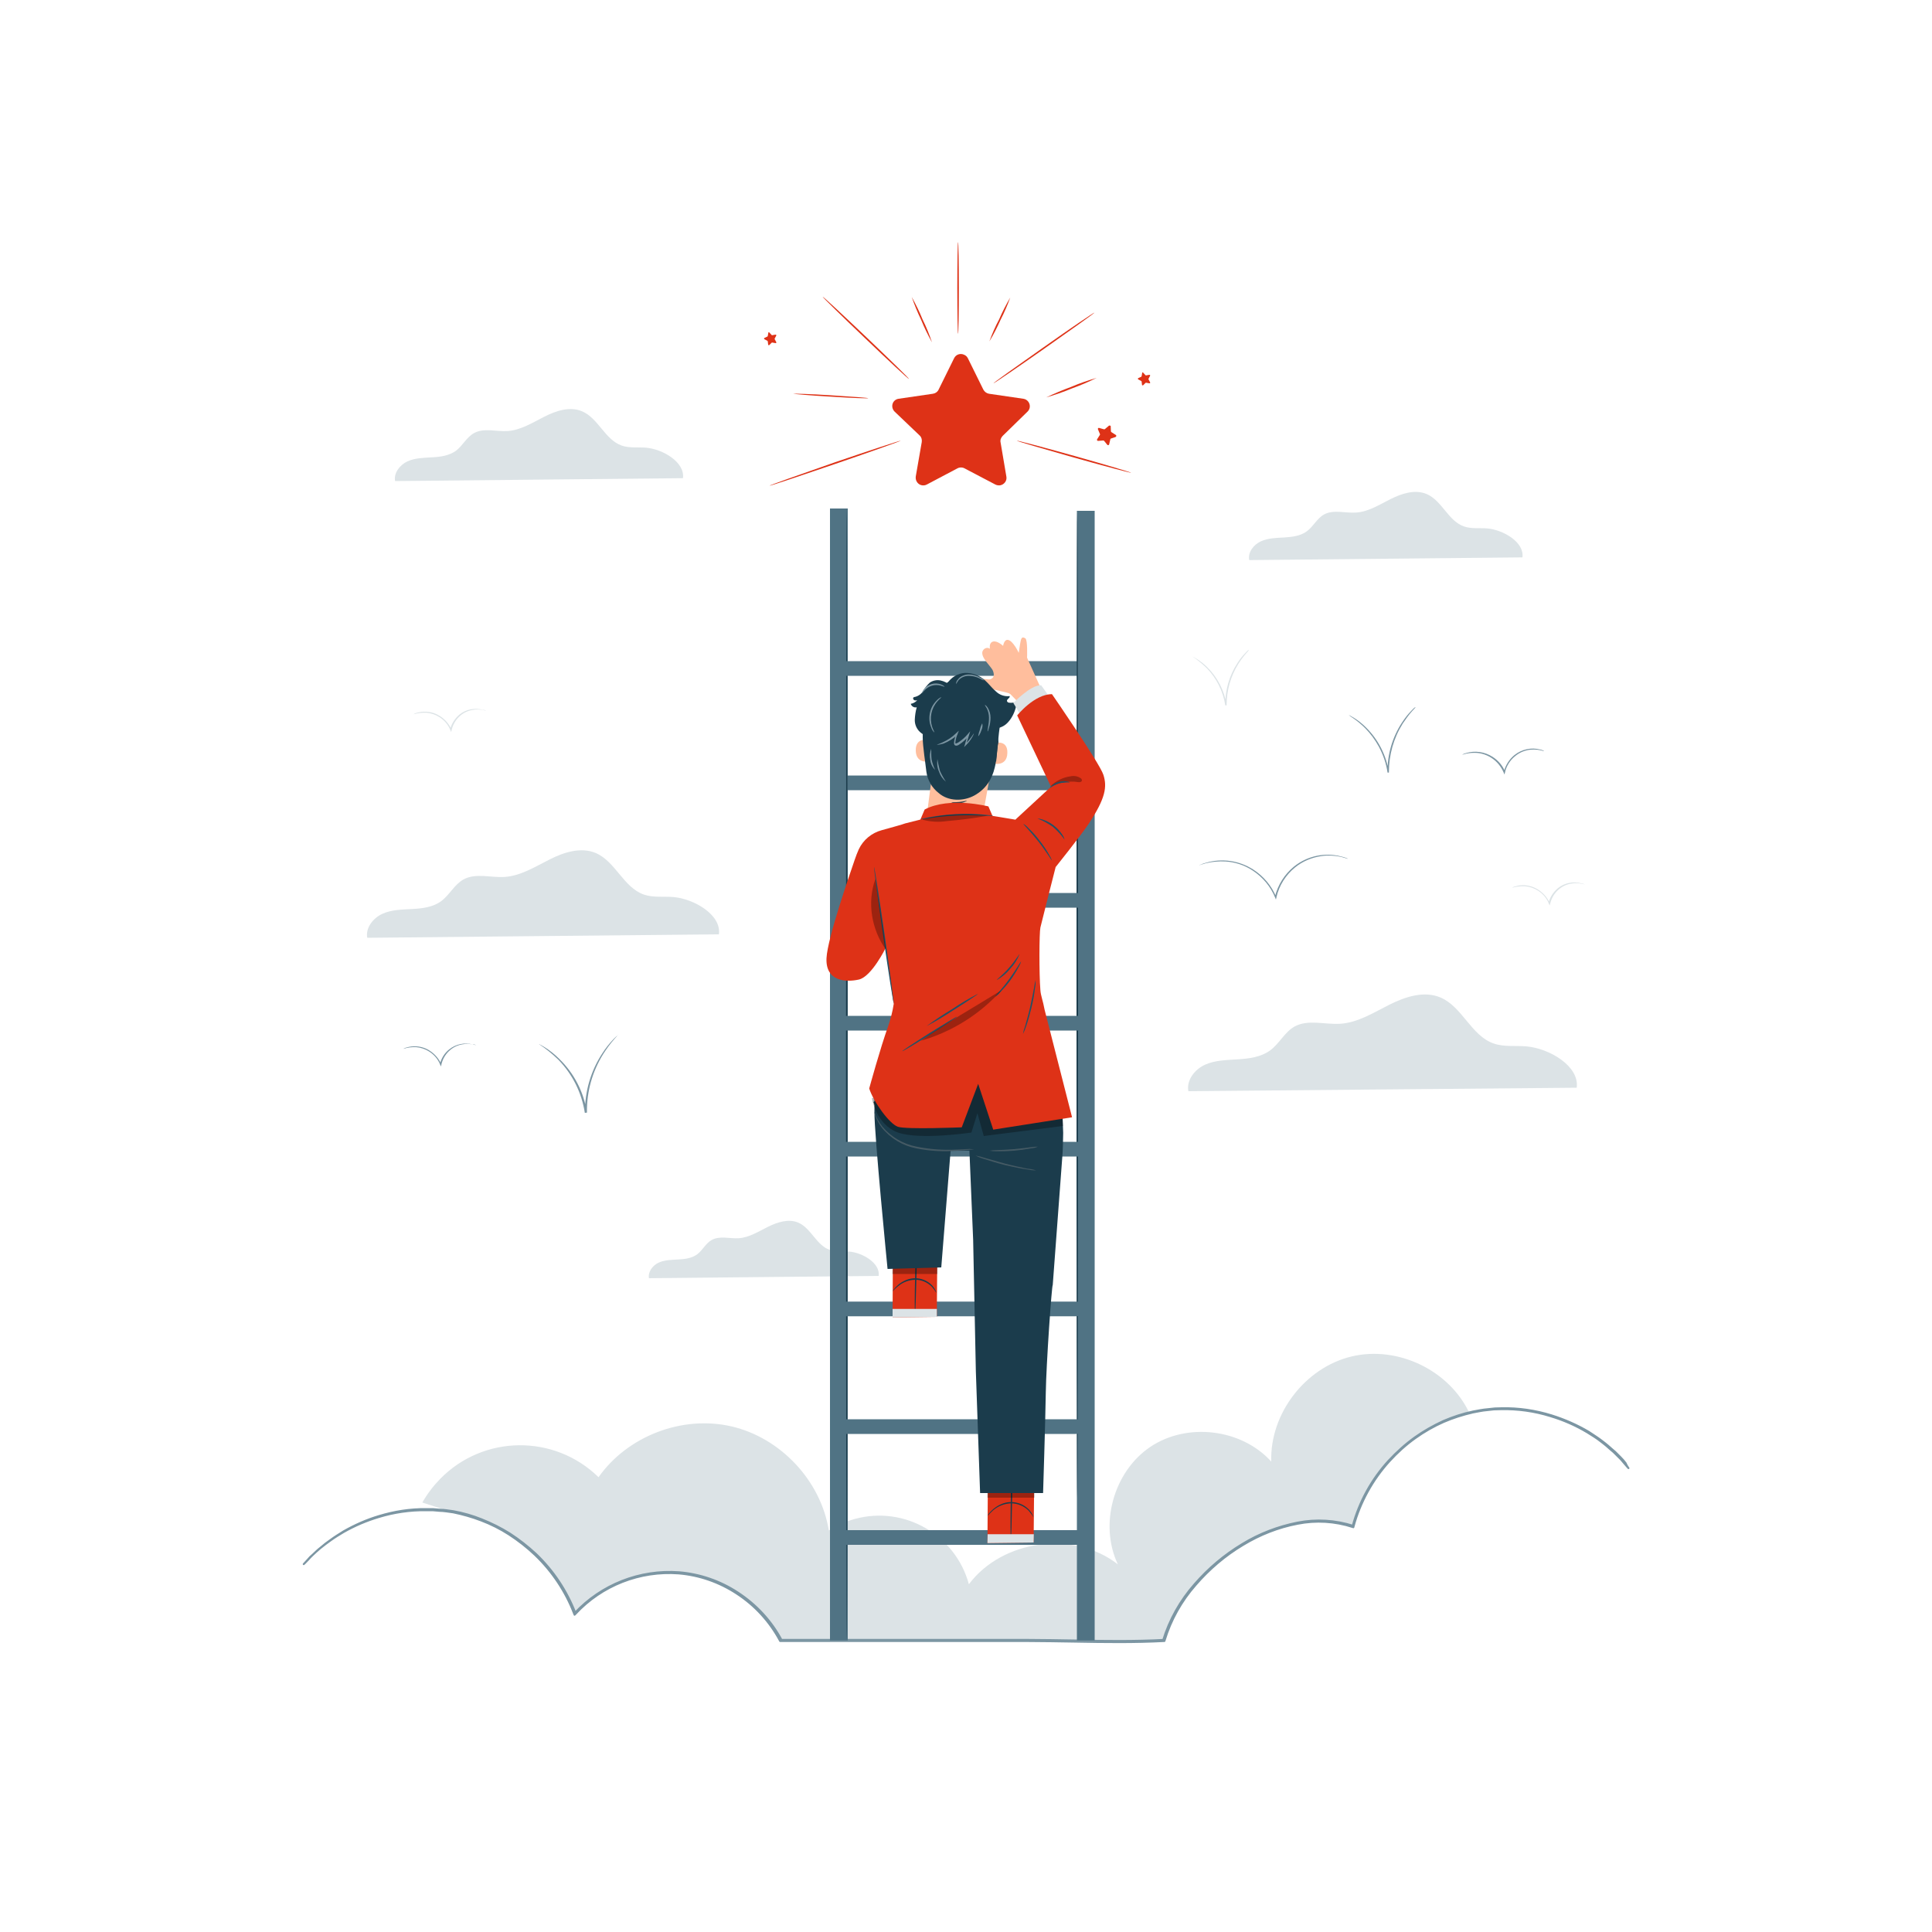 <?xml version="1.0" encoding="utf-8"?>
<!-- Generator: Adobe Illustrator 23.0.5, SVG Export Plug-In . SVG Version: 6.00 Build 0)  -->
<svg version="1.1" id="Layer_1" xmlns="http://www.w3.org/2000/svg" xmlns:xlink="http://www.w3.org/1999/xlink" x="0px" y="0px"
	 viewBox="0 0 1000 1000" style="enable-background:new 0 0 1000 1000;" xml:space="preserve">
<style type="text/css">
	.st0{fill:#FFFFFF;stroke:#7C96A3;stroke-width:1.043;stroke-miterlimit:10;}
	.st1{fill:#FFFFFF;stroke:#7C96A3;stroke-width:0.839;stroke-miterlimit:10;}
	.st2{clip-path:url(#SVGID_2_);}
	.st3{fill:#D3DCE0;}
	.st4{fill:#DE3217;}
	.st5{opacity:0.13;}
	.st6{fill:#FFFFFF;stroke:#7C96A3;stroke-miterlimit:10;}
	.st7{fill:#FFFFFF;}
	.st8{fill:#F6F8F9;}
	.st9{fill:#E55B45;}
	.st10{fill:#E0E0E0;}
	.st11{fill:#245065;}
	.st12{fill:#FFBE9D;}
	.st13{fill:#EB996E;}
	.st14{fill:#122833;}
	.st15{fill:#A72611;}
	.st16{fill:#1B3C4C;}
	.st17{fill:#EB8474;}
	.st18{fill:#F2ADA2;}
	.st19{fill:#F8D6D1;}
	.st20{fill:#507384;}
	.st21{fill:#7C96A3;}
	.st22{fill:#A7B9C1;}
	.st23{fill:#CAD5DA;}
	.st24{fill:#DCE3E6;}
	.st25{fill:#263238;}
	.st26{fill:#F5F5F5;}
	.st27{fill:#B07353;}
	.st28{opacity:0.4;}
	.st29{fill:#F2F2F2;}
	.st30{fill:#455A64;}
	.st31{fill:none;}
	.st32{fill:#EDF1F3;}
	.st33{opacity:0.5;}
	.st34{opacity:0.3;}
	.st35{fill:#FAFAFA;}
	.st36{fill:#EBEBEB;}
	.st37{fill:#FFBF9D;}
	.st38{fill:#FF9A6C;}
	.st39{opacity:0.6;}
	.st40{fill:#896360;}
	.st41{fill:#F3F3F3;}
	.st42{fill:#E2E8EB;}
	.st43{fill:#F1F4F5;}
	.st44{opacity:0.3;enable-background:new    ;}
	.st45{opacity:0.2;}
	.st46{fill:#507384;stroke:#A7B9C1;stroke-width:0.944;stroke-miterlimit:10;}
	.st47{fill:#091419;}
	.st48{fill:#FFC19D;}
	.st49{fill:#FF9C6A;}
	.st50{fill:#DCE3E6;stroke:#A7B9C1;stroke-width:0.25;stroke-miterlimit:10;}
	.st51{fill:#FFFFFF;stroke:#A7B9C1;stroke-width:0.5;stroke-miterlimit:10;}
	.st52{fill:url(#SVGID_5_);}
	.st53{fill:url(#SVGID_6_);}
	.st54{fill:url(#SVGID_7_);}
	.st55{fill:url(#SVGID_8_);}
	.st56{fill:url(#SVGID_9_);stroke:#507384;stroke-width:0.123;stroke-miterlimit:10;}
	.st57{fill:url(#SVGID_10_);stroke:#507384;stroke-width:0.123;stroke-miterlimit:10;}
	.st58{fill:url(#SVGID_11_);stroke:#507384;stroke-width:0.123;stroke-miterlimit:10;}
	.st59{fill:url(#SVGID_12_);stroke:#507384;stroke-width:0.123;stroke-miterlimit:10;}
	.st60{fill:url(#SVGID_13_);stroke:#507384;stroke-width:0.123;stroke-miterlimit:10;}
	.st61{fill:url(#SVGID_14_);stroke:#507384;stroke-width:0.123;stroke-miterlimit:10;}
	.st62{fill:url(#SVGID_15_);stroke:#507384;stroke-width:0.123;stroke-miterlimit:10;}
	.st63{fill:url(#SVGID_16_);stroke:#507384;stroke-width:1.229186e-02;stroke-miterlimit:10;}
	.st64{fill:url(#SVGID_17_);stroke:#507384;stroke-width:1.229186e-02;stroke-miterlimit:10;}
	.st65{fill:url(#SVGID_18_);stroke:#507384;stroke-width:0.123;stroke-miterlimit:10;}
	.st66{fill:url(#SVGID_19_);stroke:#507384;stroke-width:0.123;stroke-miterlimit:10;}
	.st67{fill:url(#SVGID_20_);stroke:#507384;stroke-width:1.229186e-02;stroke-miterlimit:10;}
	.st68{fill:url(#SVGID_21_);stroke:#507384;stroke-width:1.229186e-02;stroke-miterlimit:10;}
	.st69{fill:url(#SVGID_22_);stroke:#507384;stroke-width:0.123;stroke-miterlimit:10;}
	.st70{fill:url(#SVGID_23_);stroke:#507384;stroke-width:0.123;stroke-miterlimit:10;}
	.st71{fill:url(#SVGID_24_);stroke:#507384;stroke-width:1.229186e-02;stroke-miterlimit:10;}
	.st72{fill:url(#SVGID_25_);stroke:#507384;stroke-width:1.229186e-02;stroke-miterlimit:10;}
	.st73{fill:url(#SVGID_26_);stroke:#507384;stroke-width:0.123;stroke-miterlimit:10;}
	.st74{fill:url(#SVGID_27_);stroke:#507384;stroke-width:0.123;stroke-miterlimit:10;}
	.st75{fill:url(#SVGID_28_);stroke:#507384;stroke-width:1.229186e-02;stroke-miterlimit:10;}
	.st76{fill:url(#SVGID_29_);stroke:#507384;stroke-width:1.229186e-02;stroke-miterlimit:10;}
	.st77{fill:url(#SVGID_30_);stroke:#507384;stroke-width:0.123;stroke-miterlimit:10;}
	.st78{fill:url(#SVGID_31_);stroke:#507384;stroke-width:0.123;stroke-miterlimit:10;}
	.st79{fill:url(#SVGID_32_);stroke:#507384;stroke-width:1.229186e-02;stroke-miterlimit:10;}
	.st80{fill:url(#SVGID_33_);stroke:#507384;stroke-width:1.229186e-02;stroke-miterlimit:10;}
	
		.st81{fill:none;stroke:#DE3217;stroke-width:2;stroke-linecap:round;stroke-linejoin:round;stroke-miterlimit:10;stroke-dasharray:13,18;}
	.st82{fill:none;stroke:#DE3217;stroke-width:2;stroke-linecap:round;stroke-linejoin:round;}
	.st83{fill:none;stroke:#DE3217;stroke-width:2;stroke-linecap:round;stroke-linejoin:round;stroke-dasharray:24.249,19.198;}
	.st84{fill:none;stroke:#DE3217;stroke-width:2;stroke-linecap:round;stroke-linejoin:round;stroke-dasharray:15.828,12.53;}
	.st85{fill:url(#SVGID_34_);}
	.st86{fill:url(#SVGID_35_);}
	.st87{fill:url(#SVGID_36_);}
	.st88{fill:url(#SVGID_37_);}
	.st89{fill:url(#SVGID_38_);stroke:#507384;stroke-width:0.123;stroke-miterlimit:10;}
	.st90{fill:url(#SVGID_39_);stroke:#507384;stroke-width:0.123;stroke-miterlimit:10;}
	.st91{fill:url(#SVGID_40_);stroke:#507384;stroke-width:0.123;stroke-miterlimit:10;}
	.st92{fill:url(#SVGID_41_);stroke:#507384;stroke-width:0.123;stroke-miterlimit:10;}
	.st93{fill:url(#SVGID_42_);stroke:#507384;stroke-width:0.123;stroke-miterlimit:10;}
	.st94{fill:url(#SVGID_43_);stroke:#507384;stroke-width:0.123;stroke-miterlimit:10;}
	.st95{fill:url(#SVGID_44_);stroke:#507384;stroke-width:0.123;stroke-miterlimit:10;}
	.st96{fill:url(#SVGID_45_);stroke:#507384;stroke-width:1.229186e-02;stroke-miterlimit:10;}
	.st97{fill:url(#SVGID_46_);stroke:#507384;stroke-width:1.229186e-02;stroke-miterlimit:10;}
	.st98{fill:url(#SVGID_47_);stroke:#507384;stroke-width:0.123;stroke-miterlimit:10;}
	.st99{fill:url(#SVGID_48_);stroke:#507384;stroke-width:0.123;stroke-miterlimit:10;}
	.st100{fill:url(#SVGID_49_);stroke:#507384;stroke-width:1.229186e-02;stroke-miterlimit:10;}
	.st101{fill:url(#SVGID_50_);stroke:#507384;stroke-width:1.229186e-02;stroke-miterlimit:10;}
	.st102{fill:url(#SVGID_51_);stroke:#507384;stroke-width:0.123;stroke-miterlimit:10;}
	.st103{fill:url(#SVGID_52_);stroke:#507384;stroke-width:0.123;stroke-miterlimit:10;}
	.st104{fill:url(#SVGID_53_);stroke:#507384;stroke-width:1.229186e-02;stroke-miterlimit:10;}
	.st105{fill:url(#SVGID_54_);stroke:#507384;stroke-width:1.229186e-02;stroke-miterlimit:10;}
	.st106{fill:url(#SVGID_55_);stroke:#507384;stroke-width:0.123;stroke-miterlimit:10;}
	.st107{fill:url(#SVGID_56_);stroke:#507384;stroke-width:0.123;stroke-miterlimit:10;}
	.st108{fill:url(#SVGID_57_);stroke:#507384;stroke-width:1.229186e-02;stroke-miterlimit:10;}
	.st109{fill:url(#SVGID_58_);stroke:#507384;stroke-width:1.229186e-02;stroke-miterlimit:10;}
	.st110{fill:url(#SVGID_59_);stroke:#507384;stroke-width:0.123;stroke-miterlimit:10;}
	.st111{fill:url(#SVGID_60_);stroke:#507384;stroke-width:0.123;stroke-miterlimit:10;}
	.st112{fill:url(#SVGID_61_);stroke:#507384;stroke-width:1.229186e-02;stroke-miterlimit:10;}
	.st113{fill:url(#SVGID_62_);stroke:#507384;stroke-width:1.229186e-02;stroke-miterlimit:10;}
	.st114{fill:none;stroke:#DE3217;stroke-width:2;stroke-linecap:round;stroke-linejoin:round;stroke-dasharray:23.107,18.293;}
	.st115{clip-path:url(#SVGID_64_);}
	.st116{clip-path:url(#SVGID_66_);}
	.st117{fill:#E2581C;}
	.st118{fill:#7C96A3;stroke:#7C96A3;stroke-linecap:round;stroke-linejoin:round;stroke-miterlimit:10;}
	.st119{fill:none;stroke:#FFFF00;stroke-miterlimit:10;}
	.st120{fill:none;stroke:#1B3C4C;stroke-width:5.502;stroke-linecap:round;stroke-linejoin:round;stroke-miterlimit:10;}
	.st121{fill:none;stroke:#1B3C4C;stroke-width:4.83;stroke-linecap:round;stroke-linejoin:round;stroke-miterlimit:10;}
	.st122{opacity:0.29;}
	.st123{fill:url(#);}
	.st124{opacity:0.1;}
	.st125{clip-path:url(#SVGID_67_);}
	.st126{opacity:0.51;}
	.st127{clip-path:url(#SVGID_68_);}
	.st128{clip-path:url(#SVGID_69_);}
	.st129{clip-path:url(#SVGID_71_);}
	.st130{clip-path:url(#SVGID_73_);}
	.st131{opacity:0.25;}
	.st132{opacity:0.36;}
	.st133{opacity:0.15;}
	.st134{fill:url(#SVGID_75_);}
	.st135{fill:url(#SVGID_77_);}
	.st136{fill:url(#SVGID_79_);}
	.st137{fill:url(#SVGID_80_);}
	.st138{fill:url(#SVGID_81_);stroke:#507384;stroke-width:0.123;stroke-miterlimit:10;}
	.st139{fill:url(#SVGID_82_);stroke:#507384;stroke-width:0.123;stroke-miterlimit:10;}
	.st140{fill:url(#SVGID_83_);stroke:#507384;stroke-width:0.123;stroke-miterlimit:10;}
	.st141{fill:url(#SVGID_84_);stroke:#507384;stroke-width:0.123;stroke-miterlimit:10;}
	.st142{fill:url(#SVGID_85_);stroke:#507384;stroke-width:0.123;stroke-miterlimit:10;}
	.st143{fill:url(#SVGID_86_);stroke:#507384;stroke-width:0.123;stroke-miterlimit:10;}
	.st144{fill:url(#SVGID_87_);stroke:#507384;stroke-width:0.123;stroke-miterlimit:10;}
	.st145{fill:url(#SVGID_88_);stroke:#507384;stroke-width:1.229186e-02;stroke-miterlimit:10;}
	.st146{fill:url(#SVGID_89_);stroke:#507384;stroke-width:1.229186e-02;stroke-miterlimit:10;}
	.st147{fill:url(#SVGID_90_);stroke:#507384;stroke-width:0.123;stroke-miterlimit:10;}
	.st148{fill:url(#SVGID_91_);stroke:#507384;stroke-width:0.123;stroke-miterlimit:10;}
	.st149{fill:url(#SVGID_92_);stroke:#507384;stroke-width:1.229186e-02;stroke-miterlimit:10;}
	.st150{fill:url(#SVGID_93_);stroke:#507384;stroke-width:1.229186e-02;stroke-miterlimit:10;}
	.st151{fill:url(#SVGID_94_);stroke:#507384;stroke-width:0.123;stroke-miterlimit:10;}
	.st152{fill:url(#SVGID_95_);stroke:#507384;stroke-width:0.123;stroke-miterlimit:10;}
	.st153{fill:url(#SVGID_96_);stroke:#507384;stroke-width:1.229186e-02;stroke-miterlimit:10;}
	.st154{fill:url(#SVGID_97_);stroke:#507384;stroke-width:1.229186e-02;stroke-miterlimit:10;}
	.st155{fill:url(#SVGID_98_);stroke:#507384;stroke-width:0.123;stroke-miterlimit:10;}
	.st156{fill:url(#SVGID_99_);stroke:#507384;stroke-width:0.123;stroke-miterlimit:10;}
	.st157{fill:url(#SVGID_100_);stroke:#507384;stroke-width:1.229186e-02;stroke-miterlimit:10;}
	.st158{fill:url(#SVGID_101_);stroke:#507384;stroke-width:1.229186e-02;stroke-miterlimit:10;}
	.st159{fill:url(#SVGID_102_);stroke:#507384;stroke-width:0.123;stroke-miterlimit:10;}
	.st160{fill:url(#SVGID_103_);stroke:#507384;stroke-width:0.123;stroke-miterlimit:10;}
	.st161{fill:url(#SVGID_104_);stroke:#507384;stroke-width:1.229186e-02;stroke-miterlimit:10;}
	.st162{fill:url(#SVGID_105_);stroke:#507384;stroke-width:1.229186e-02;stroke-miterlimit:10;}
</style>
<g>
	<g id="freepik--background-complete--inject-17_1_">
		<path class="st24" d="M820.3,457.8c0,0-0.6-0.2-1.8-0.4c-1.6-0.3-3.3-0.4-4.9-0.1c-2.4,0.3-4.7,1.3-6.6,2.9
			c-2.3,1.9-3.9,4.5-4.6,7.4l0,0l-0.3,1.1l-0.4-1c-1.1-2.8-3.1-5.1-5.6-6.7c-2-1.3-4.4-2.1-6.8-2.3c-2.3-0.1-4.5,0.2-6.7,0.8
			c0.5-0.3,1.1-0.6,1.7-0.7c1.6-0.5,3.3-0.7,5-0.6c2.5,0.2,4.9,1,7,2.4c2.6,1.7,4.7,4.1,5.9,7h-0.7v-0.1c0.7-3.1,2.5-5.8,4.9-7.8
			c3.4-2.7,7.8-3.6,12-2.5C819.2,457.3,819.8,457.5,820.3,457.8z"/>
		<path class="st24" d="M251.7,367.9c0,0-0.6-0.2-1.8-0.4c-1.6-0.3-3.3-0.4-4.9-0.1c-2.4,0.3-4.7,1.3-6.6,2.9
			c-2.3,1.9-3.9,4.5-4.6,7.4v0.1l-0.3,1.1l-0.4-1c-1.1-2.8-3.1-5.1-5.6-6.7c-2-1.3-4.4-2.1-6.8-2.3c-2.3-0.1-4.5,0.2-6.7,0.8
			c0.5-0.3,1-0.6,1.6-0.7c1.6-0.5,3.3-0.7,5-0.6c2.6,0.1,5,0.9,7.2,2.3c2.6,1.7,4.7,4.1,5.9,7h-0.7v-0.1c0.7-3.1,2.5-5.8,4.9-7.8
			c3.4-2.7,7.8-3.5,12-2.4C250.6,367.4,251.2,367.6,251.7,367.9z"/>
		<path class="st24" d="M646.5,336.4c-0.5,0.7-1.1,1.3-1.6,1.9c-1.5,1.7-2.8,3.5-4,5.4c-3.9,6.3-6,13.6-6,21.1v0.3h-0.7
			c-1.1-7.3-4.5-14.1-9.7-19.4c-2.2-2.1-4.6-4.1-7.1-5.8c0,0,0.2,0,0.6,0.3s0.9,0.5,1.5,0.9c1.9,1.2,3.7,2.6,5.3,4.2
			c5.4,5.3,8.9,12.2,10.1,19.6h-0.7v-0.3c0-7.6,2.1-15,6.3-21.4c1.2-1.9,2.6-3.7,4.2-5.3c0.5-0.6,1-1,1.3-1.3
			C646.1,336.6,646.3,336.5,646.5,336.4z"/>
		<path class="st24" d="M699.6,702.1c-24,5.7-42.4,29.6-41.6,54.4c-15.4-17-43.5-20.4-62.6-7.6c-19,12.8-26.6,40.1-16.8,60.8
			c-22.8-17.8-59.8-12.8-77.1,10.3c-7-25.6-33.4-40.8-59-33.8c-4.8,1.3-9.3,3.3-13.5,6c-4.1-25.7-24.9-48-50.4-53.9
			c-25.5-5.9-53.8,5-68.8,26.3c-22.9-22.4-59.6-22-82,0.9c-3.6,3.7-6.7,7.8-9.2,12.2l15.4,5c28.6,5.6,52.4,25.5,62.8,52.7
			c24.5-26.7,66-28.6,92.7-4.1c5.6,5.2,10.3,11.3,13.9,18.1h118.8c29.6-0.2,52.1,1.3,79.5,0c10.8-38,60.5-71.9,97.9-58.9
			c8.1-29.3,31.5-51.9,61-59C750.2,709.2,723.4,696.4,699.6,702.1z"/>
		<path class="st24" d="M761.8,731l-1,0.2c0.1,0.2,0.3,0.5,0.4,0.7L761.8,731z"/>
		<path class="st24" d="M454.8,660.4c0.9-6.6-8.4-12.1-15.4-12.6c-3.4-0.3-6.8,0.2-10-0.9c-6.9-2.4-9.6-11.3-16.3-14.1
			c-5-2.1-10.8-0.2-15.6,2.2c-4.9,2.4-9.6,5.5-15.1,5.9c-4.7,0.3-9.8-1.4-14,0.9c-3.1,1.7-4.7,5.3-7.5,7.4s-6.4,2.5-9.8,2.7
			s-7,0.2-10.1,1.6c-3.1,1.4-5.7,4.7-5.1,8.1L454.8,660.4z"/>
		<path class="st24" d="M788,288.5c1.1-7.9-10-14.3-18.3-15c-4-0.3-8.1,0.3-11.9-1c-8.2-2.8-11.4-13.4-19.4-16.8
			c-6-2.5-12.8-0.3-18.6,2.6c-5.8,2.9-11.5,6.6-17.9,7c-5.6,0.4-11.7-1.7-16.6,1c-3.6,2-5.6,6.3-8.9,8.7c-3.4,2.5-7.6,2.9-11.7,3.2
			c-4.1,0.2-8.3,0.3-12.1,2c-3.7,1.7-6.8,5.6-6,9.7L788,288.5z"/>
		<path class="st24" d="M353.5,247.5c1.1-8.3-10.5-15.1-19.3-15.8c-4.2-0.3-8.6,0.3-12.5-1.1c-8.6-3.1-12-14.1-20.4-17.7
			c-6.3-2.7-13.5-0.3-19.6,2.8c-6.1,3.1-12.1,6.9-18.9,7.4c-5.9,0.4-12.3-1.8-17.5,1.1c-3.9,2.2-5.9,6.6-9.4,9.2
			c-3.6,2.5-8,3.1-12.3,3.3c-4.3,0.3-8.8,0.3-12.7,2.1c-3.9,1.8-7.2,6-6.4,10.2L353.5,247.5z"/>
		<path class="st24" d="M816.1,563c1.5-11.2-14.2-20.4-26.1-21.4c-5.7-0.5-11.5,0.4-16.9-1.5c-11.6-4-16.2-19-27.5-23.8
			c-8.5-3.6-18.2-0.4-26.4,3.7c-8.2,4.1-16.3,9.3-25.5,9.9c-8,0.5-16.6-2.4-23.6,1.4c-5.2,2.9-7.9,8.9-12.7,12.4s-10.8,4.2-16.6,4.6
			c-5.8,0.4-11.8,0.4-17.1,2.8c-5.3,2.4-9.7,8-8.6,13.7L816.1,563z"/>
		<path class="st24" d="M372.1,483.6c1.4-10.1-12.9-18.4-23.6-19.3c-5.1-0.4-10.4,0.4-15.3-1.3c-10.5-3.7-14.7-17.2-24.9-21.5
			c-7.6-3.2-16.5-0.4-23.9,3.4c-7.4,3.7-14.8,8.4-23.1,9c-7.2,0.5-15-2.2-21.4,1.3c-4.7,2.6-7.2,8-11.5,11.2s-9.8,3.8-15,4.1
			c-5.3,0.3-10.7,0.3-15.5,2.5c-4.8,2.2-8.8,7.3-7.8,12.4L372.1,483.6z"/>
	</g>
	<g id="freepik--Clouds--inject-17_1_">
		<path class="st118" d="M842.9,759.9c0,0-0.8-0.8-2.2-2.5c-0.7-0.8-1.5-1.9-2.7-3l-1.8-1.8c-0.7-0.7-1.4-1.4-2.2-2l-2.5-2.2
			c-0.9-0.8-1.9-1.5-2.9-2.3c-2-1.6-4.4-3.1-7-4.7c-6-3.6-12.4-6.4-19.1-8.4c-8.3-2.6-17-3.8-25.7-3.6l-3.6,0.1l-3.6,0.4l-1.8,0.2
			l-1.8,0.3l-3.7,0.7c-5.2,1.2-10.2,2.8-15.1,4.9c-5.2,2.3-10.1,5.1-14.7,8.4c-4.9,3.5-9.3,7.5-13.4,12
			c-8.7,9.6-15.1,21.2-18.5,33.7l-0.1,0.4l-0.3-0.1c-9.2-3-19.1-3.6-28.6-1.7c-10,1.9-19.6,5.7-28.3,11
			c-9.2,5.5-17.4,12.5-24.4,20.6c-7.4,8.4-12.9,18.2-16.1,28.8l-0.1,0.3h-0.3c-15,0.8-30.5,0.6-46.4,0.3c-7.9-0.1-15.9-0.3-24-0.3
			h-24.4H404h-0.2l-0.1-0.2c-5.3-9.9-13-18.3-22.4-24.4c-9-5.9-19.3-9.5-30-10.4c-20.1-1.5-39.8,6.2-53.5,21l-0.4,0.4l-0.2-0.5
			c-4.4-11.5-11.4-22-20.3-30.5c-4.1-3.9-8.7-7.5-13.5-10.6c-4.5-2.9-9.3-5.3-14.3-7.2c-4.7-1.8-9.6-3.2-14.5-4.2l-3.6-0.5l-1.8-0.2
			l-1.8-0.1l-3.5-0.3h-3.4c-8.3-0.1-16.5,1.1-24.4,3.5c-6.4,1.9-12.5,4.5-18.3,7.8c-2.5,1.5-4.8,2.9-6.7,4.3c-1.8,1.3-3.6,2.6-5.3,4
			c-1.5,1.2-2.8,2.5-3.9,3.5c-0.9,0.8-1.7,1.7-2.5,2.6c-1.4,1.5-2.2,2.2-2.2,2.2s0.7-0.8,2.1-2.3c0.8-1,1.7-1.9,2.7-2.7
			c1.1-1,2.3-2.3,3.9-3.5c1.7-1.5,3.4-2.8,5.3-4.1c2-1.5,4.3-2.9,6.7-4.4c5.8-3.3,11.9-6,18.3-7.9c7.9-2.4,16.1-3.7,24.4-3.6h3.4
			l3.5,0.3l1.8,0.1l1.8,0.2l3.6,0.5c5,0.9,9.9,2.3,14.6,4.2c5,2,9.9,4.4,14.5,7.3c4.8,3.1,9.4,6.7,13.6,10.6
			c9,8.6,16,19.1,20.5,30.8l-0.5-0.1c13.9-14.9,33.8-22.7,54.1-21.2c10.8,0.9,21.3,4.5,30.4,10.5c9.5,6.2,17.4,14.7,22.7,24.7
			l-0.4-0.2h103.4h24.4c8.1,0,16.1,0.2,24,0.3c15.9,0.3,31.4,0.5,46.4-0.3l-0.4,0.3c3.3-10.8,8.9-20.7,16.3-29.1
			c7.1-8.2,15.4-15.2,24.7-20.8c8.8-5.4,18.5-9.1,28.6-11.1c9.6-1.9,19.6-1.3,28.9,1.7l-0.4,0.2c3.4-12.6,9.8-24.3,18.7-34
			c4.1-4.4,8.6-8.5,13.5-12c4.6-3.3,9.6-6.1,14.8-8.5c4.9-2.1,10-3.8,15.3-4.9l3.8-0.7l1.9-0.3l1.9-0.2l3.7-0.4l3.6-0.1
			c8.7-0.2,17.4,1.1,25.8,3.7c6.7,2.1,13.1,4.9,19.2,8.5c2.5,1.7,5,3.2,7,4.8c1,0.8,2,1.5,2.9,2.3l2.5,2.2c0.8,0.6,1.5,1.3,2.2,2
			l1.8,1.8c1,1,1.9,2,2.7,3.1C842.2,759.1,842.9,759.9,842.9,759.9z"/>
	</g>
	<g id="freepik--Stars--inject-17_1_">
		<path class="st4" d="M501,185.5l8,16.2c0.6,1.1,1.7,1.9,2.9,2.1l17.8,2.6c2.1,0.3,3.6,2.3,3.3,4.4c-0.1,0.8-0.5,1.6-1.1,2.2
			L519,225.6c-0.9,0.9-1.4,2.2-1.1,3.4l3,17.7c0.4,2.1-1.1,4.1-3.2,4.5c-0.8,0.1-1.7,0-2.5-0.4l-16-8.4c-1.1-0.6-2.5-0.6-3.6,0
			l-15.9,8.4c-1.9,1-4.3,0.3-5.3-1.7c-0.4-0.8-0.5-1.6-0.4-2.5l3.1-17.8c0.2-1.3-0.2-2.6-1.1-3.4L463,213c-1.5-1.5-1.6-4-0.1-5.5
			c0.6-0.6,1.4-1,2.2-1.1l17.8-2.6c1.3-0.2,2.4-1,2.9-2.1l8-16.2c0.9-2,3.2-2.8,5.2-1.9C500,184,500.6,184.7,501,185.5z"/>
		<path class="st4" d="M470.5,196.2c-0.1,0.2-10.3-9.2-22.6-21c-12.3-11.7-22.2-21.4-22.1-21.6c0.2-0.2,10.3,9.2,22.7,21
			C460.9,186.4,470.7,196,470.5,196.2z"/>
		<path class="st4" d="M449.4,206.1c0,0.2-8.7-0.1-19.4-0.8c-10.7-0.6-19.4-1.4-19.4-1.5s8.7,0.1,19.4,0.8S449.4,205.9,449.4,206.1z
			"/>
		<path class="st4" d="M482.4,177.2c-2.1-3.8-4-7.6-5.6-11.6c-1.9-3.9-3.5-7.9-4.9-11.9c2.1,3.8,4,7.6,5.6,11.6
			C479.4,169.1,481,173.1,482.4,177.2z"/>
		<path class="st4" d="M495.9,125.3c0.2,0,0.4,10.7,0.4,23.7c0,13.1-0.2,23.8-0.4,23.8s-0.4-10.7-0.4-23.8
			C495.5,136,495.7,125.3,495.9,125.3z"/>
		<path class="st4" d="M522.9,154c-1.4,3.9-3.1,7.8-5,11.5c-1.7,3.8-3.6,7.6-5.8,11.2c1.4-3.9,3.1-7.8,5.1-11.5
			C518.8,161.4,520.8,157.6,522.9,154z"/>
		<path class="st4" d="M566.5,161.8c0.1,0.2-11.5,8.5-25.9,18.6c-14.4,10.1-26.3,18.2-26.4,18c-0.1-0.2,11.5-8.5,25.9-18.6
			C554.5,169.6,566.4,161.6,566.5,161.8z"/>
		<path class="st4" d="M567.6,195.6c-4.2,2.1-8.5,3.9-12.9,5.5c-4.3,1.8-8.7,3.3-13.2,4.6c4.2-2,8.4-3.8,12.8-5.4
			C558.7,198.4,563.2,196.9,567.6,195.6z"/>
		<path class="st4" d="M466.2,228.1c0,0.2-15.1,5.6-33.8,12c-18.7,6.4-34,11.5-34.1,11.3c-0.1-0.2,15.1-5.6,33.8-12.1
			C450.9,232.9,466.1,227.9,466.2,228.1z"/>
		<path class="st4" d="M585.5,244.7c0,0.2-13.4-3.3-29.7-7.9s-29.6-8.5-29.5-8.7c0.1-0.2,13.4,3.3,29.8,7.9S585.5,244.5,585.5,244.7
			z"/>
		<path class="st4" d="M574.9,220.6l0.1,2.6c0,0.2,0.1,0.4,0.3,0.5l2.2,1.4c0.3,0.2,0.4,0.5,0.2,0.8c-0.1,0.1-0.2,0.2-0.3,0.3
			L575,227c-0.2,0.1-0.3,0.2-0.3,0.4l-0.6,2.6c-0.1,0.3-0.4,0.5-0.7,0.4c-0.1,0-0.2-0.1-0.3-0.2l-1.6-2c-0.1-0.1-0.3-0.2-0.5-0.2
			l-2.6,0.2c-0.3,0-0.6-0.2-0.6-0.5c0-0.1,0-0.2,0.1-0.4l1.4-2.2c0.1-0.2,0.1-0.4,0-0.5l-1-2.4c-0.1-0.3,0-0.6,0.3-0.7
			c0.1,0,0.2,0,0.3,0l2.5,0.7c0.2,0,0.4,0,0.5-0.1l2-1.7c0.2-0.2,0.6-0.2,0.8,0C574.8,220.2,574.9,220.4,574.9,220.6z"/>
		<path class="st4" d="M591.7,192.9l1.2,1.3c0.1,0.1,0.2,0.1,0.3,0.1l1.7-0.3c0.2,0,0.4,0.1,0.4,0.3c0,0.1,0,0.2,0,0.2l-0.8,1.5
			c-0.1,0.1-0.1,0.2,0,0.4l0.8,1.5c0.1,0.2,0,0.4-0.2,0.5c-0.1,0-0.1,0-0.2,0l-1.7-0.3c-0.1,0-0.2,0-0.3,0.1l-1.2,1.2
			c-0.2,0.1-0.4,0.1-0.5,0c-0.1-0.1-0.1-0.1-0.1-0.2l-0.2-1.7c0-0.1-0.1-0.2-0.2-0.3l-1.5-0.8c-0.2-0.1-0.3-0.3-0.2-0.5
			c0-0.1,0.1-0.2,0.2-0.2l1.5-0.7c0.1,0,0.2-0.2,0.2-0.3l0.3-1.7c0-0.2,0.2-0.3,0.4-0.3C591.6,192.8,591.7,192.8,591.7,192.9z"/>
		<path class="st4" d="M398.2,172.1l1.2,1.3c0.1,0.1,0.2,0.1,0.3,0.1l1.7-0.3c0.2,0,0.4,0.1,0.4,0.3c0,0.1,0,0.2,0,0.2l-0.8,1.5
			c-0.1,0.1-0.1,0.2,0,0.4l0.8,1.5c0.1,0.2,0,0.4-0.2,0.5c-0.1,0-0.1,0-0.2,0l-1.7-0.3c-0.1,0-0.2,0-0.3,0.1l-1.2,1.2
			c-0.2,0.1-0.4,0.1-0.5,0c-0.1-0.1-0.1-0.1-0.1-0.2l-0.2-1.7c0-0.1-0.1-0.2-0.2-0.3l-1.5-0.8c-0.2-0.1-0.3-0.3-0.2-0.5
			c0-0.1,0.1-0.1,0.2-0.2l1.5-0.7c0.1-0.1,0.2-0.2,0.2-0.3l0.3-1.7c0-0.2,0.2-0.3,0.4-0.3C398.1,172,398.2,172.1,398.2,172.1z"/>
	</g>
	<g id="freepik--Birds--inject-17_1_">
		<path class="st21" d="M246.4,541c0,0-0.6-0.2-1.8-0.4c-1.6-0.3-3.3-0.4-4.9-0.1c-2.4,0.3-4.7,1.3-6.6,2.9
			c-2.3,1.9-3.9,4.5-4.6,7.4v0.1l-0.3,1.1l-0.4-1c-1.1-2.8-3.1-5.1-5.6-6.7c-2-1.3-4.4-2.1-6.8-2.3c-2.3-0.1-4.5,0.2-6.7,0.9
			c0.5-0.3,1.1-0.6,1.7-0.7c1.6-0.5,3.3-0.7,5-0.6c2.5,0.1,5,0.9,7.1,2.3c2.6,1.7,4.7,4.1,5.9,7h-0.7v-0.1c0.7-3,2.4-5.8,4.9-7.7
			c3.4-2.7,7.9-3.6,12-2.5C245.3,540.5,245.9,540.7,246.4,541z"/>
		<path class="st21" d="M320.2,535.2c-0.7,0.9-1.5,1.8-2.3,2.7c-2.1,2.4-4,5-5.7,7.7c-5.6,9-8.5,19.3-8.4,29.9v0.4l-1.1,0.1
			c-1.6-10.4-6.4-20-13.7-27.5c-3.1-3-6.5-5.8-10.1-8.1c0.3,0.1,0.6,0.2,0.8,0.4c0.8,0.4,1.5,0.8,2.3,1.3c2.7,1.7,5.2,3.7,7.5,6
			c7.7,7.5,12.7,17.2,14.3,27.8l-1,0.1v-0.4c-0.1-10.7,3-21.3,8.9-30.3c1.7-2.7,3.8-5.3,6-7.6c0.8-0.8,1.5-1.4,1.9-1.8
			S320.2,535.2,320.2,535.2z"/>
		<path class="st21" d="M697.7,444.5c0,0.1-1.3-0.4-3.6-1c-3.3-0.7-6.8-0.9-10.1-0.4c-5,0.7-9.8,2.7-13.7,5.9
			c-4.8,3.9-8.2,9.3-9.6,15.3v0.2l-0.3,1.1l-0.4-1c-2.3-5.7-6.4-10.6-11.6-14c-4.2-2.8-9.1-4.4-14.1-4.7c-3.4-0.2-6.8,0.1-10.1,0.9
			c-2.3,0.6-3.6,1.1-3.6,1.1c0.3-0.2,0.6-0.3,0.9-0.4c0.9-0.4,1.7-0.7,2.6-0.9c8.3-2.5,17.3-1.2,24.6,3.5c5.3,3.4,9.5,8.4,11.9,14.3
			h-0.7v-0.2c1.5-6.2,5-11.7,9.9-15.7c6.9-5.5,15.9-7.4,24.4-5.2c0.9,0.2,1.8,0.5,2.7,0.8C697.1,444.2,697.4,444.3,697.7,444.5z"/>
		<path class="st21" d="M799.2,388.8c0,0-0.7-0.2-2-0.5c-1.8-0.4-3.7-0.4-5.6-0.2c-2.7,0.4-5.3,1.5-7.4,3.3
			c-2.6,2.1-4.5,5.1-5.2,8.3v0.1l-0.3,1.1l-0.4-1c-1.3-3.1-3.5-5.8-6.3-7.6c-2.3-1.5-4.9-2.4-7.6-2.6c-1.9-0.1-3.7,0-5.5,0.4
			c-1.3,0.3-2,0.6-2,0.5c0.1-0.1,0.3-0.2,0.5-0.3c0.5-0.2,0.9-0.4,1.4-0.5c4.6-1.4,9.6-0.7,13.7,1.9c3,1.9,5.3,4.6,6.6,7.9h-0.7
			v-0.1c0.8-3.4,2.8-6.5,5.5-8.7c3.8-3,8.8-4.1,13.5-2.8c0.5,0.1,1,0.3,1.5,0.5C799,388.6,799.1,388.7,799.2,388.8z"/>
		<path class="st21" d="M732.8,366c0,0-0.7,0.8-2,2.2c-1.8,2-3.3,4.2-4.8,6.4c-4.7,7.5-7.1,16.2-7.1,25v0.3h-0.7
			c-0.7-4.8-2.3-9.3-4.6-13.6c-1.9-3.4-4.2-6.6-7-9.4c-1.9-1.9-3.9-3.6-6.1-5.1c-0.8-0.5-1.6-1.1-2.4-1.7c0.2,0.1,0.5,0.2,0.7,0.3
			c0.4,0.3,1.1,0.6,1.9,1.1c2.3,1.4,4.4,3.1,6.3,5c6.4,6.3,10.5,14.4,11.9,23.2h-0.7v-0.3c-0.1-9,2.5-17.8,7.4-25.3
			c1.5-2.3,3.1-4.4,5-6.3c0.6-0.7,1.2-1.2,1.5-1.5C732.3,366.2,732.6,366.1,732.8,366z"/>
	</g>
	<g id="freepik--Character--inject-17_1_">
		<path class="st20" d="M434.4,409h127.7c4.9,0,4.9-7.6,0-7.6H434.4C429.5,401.4,429.4,409,434.4,409z"/>
		<rect x="429.6" y="263.2" class="st20" width="9.2" height="585.9"/>
		<path class="st16" d="M438.3,849.1c-0.2,0-0.4-131.1-0.4-292.8s0.2-292.8,0.4-292.8s0.4,131.1,0.4,292.8S438.5,849.1,438.3,849.1z
			"/>
		<path class="st20" d="M434.4,349.8h127.7c4.9,0,4.9-7.6,0-7.6H434.4C429.5,342.1,429.4,349.8,434.4,349.8z"/>
		<rect x="557.4" y="264.4" class="st20" width="9.2" height="584.7"/>
		<path class="st16" d="M557.6,775.4c-0.2,0-0.4-114.2-0.4-255s0.2-255,0.4-255c0.2,0,0.4,114.2,0.4,255S557.8,775.4,557.6,775.4z"
			/>
		<path class="st20" d="M434.2,799.6H562c4.9,0,4.9-7.6,0-7.6H434.2C429.3,791.9,429.3,799.6,434.2,799.6z"/>
		<path class="st20" d="M437,681.3h120c4.9,0,4.9-7.6,0-7.6H437C432,673.7,432,681.3,437,681.3z"/>
		<path class="st20" d="M434.2,598.6H562c4.9,0,4.9-7.6,0-7.6H434.2C429.3,591,429.3,598.6,434.2,598.6z"/>
		<path class="st20" d="M434.2,533.4H562c4.9,0,4.9-7.6,0-7.6H434.2C429.3,525.8,429.3,533.4,434.2,533.4z"/>
		<path class="st20" d="M434.2,469.8H562c4.9,0,4.9-7.6,0-7.6H434.2C429.3,462.1,429.3,469.8,434.2,469.8z"/>
		<path class="st20" d="M435.4,742.2h121.4c4.9,0,4.9-7.6,0-7.6H435.4C430.5,734.6,430.5,742.2,435.4,742.2z"/>
		<path class="st12" d="M539.4,357.7l-7.8-17.3c0,0,0.4-9.2-0.9-10c-1.8-1.1-2.2-0.2-2.7,2.9l-0.7,4.6c0,0-3-6.5-5.7-6.7
			c-1.9-0.2-2.4,3.1-2.4,3.1s-3.1-2.9-5.3-2.2c-2.2,0.7-1.5,3.7-1.5,3.7c-1.1-0.8-2.7-0.5-3.5,0.7c-0.1,0.2-0.2,0.3-0.3,0.5
			c-1.3,3.2,4.4,7.9,5.3,10.1c1.8,4.4-2,4.6-2,4.6s-9.9-1.3-9.4,1.3c0.5,2.5,3.8,2.5,6.4,2.8c2.1,0.2,10.1,2.2,12.6,2.8
			c0.5,0.1,1.1,0.4,1.5,0.7l5.9,6.1L539.4,357.7z"/>
		<polygon class="st4" points="535.4,754.1 535,798.4 511.1,798.7 511.4,754.3 		"/>
		<path class="st16" d="M523.2,796.9c-0.2,0-0.2-9.7,0-21.7c0.2-12,0.6-21.7,0.8-21.7s0.2,9.7-0.1,21.7
			C523.7,787.2,523.4,796.9,523.2,796.9z"/>
		<path class="st16" d="M511.2,784.5c0.1-0.4,0.4-0.7,0.6-1c0.6-0.8,1.4-1.6,2.2-2.3c1.2-1,2.5-1.9,3.9-2.5
			c5.1-2.4,11.1-1.2,14.9,2.9c0.7,0.8,1.3,1.7,1.7,2.6c0.2,0.3,0.3,0.7,0.4,1.1c-0.7-1.2-1.6-2.3-2.5-3.4c-2.4-2.4-5.6-3.7-8.9-3.8
			c-3.4,0.1-6.6,1.3-9.2,3.4C512.3,783.3,511.3,784.6,511.2,784.5z"/>
		<polygon class="st44" points="511.1,770.3 511.1,775.2 535.4,775.2 535.4,770.3 		"/>
		<polygon class="st24" points="511.1,798.7 511.2,794.1 535.1,794.1 535,798.4 		"/>
		<polygon class="st4" points="485.2,639.1 484.9,681.6 462,681.9 462.2,639.3 		"/>
		<path class="st16" d="M473.6,680.1c-0.2,0-0.2-9.3,0.1-20.8c0.2-11.5,0.6-20.8,0.8-20.8c0.2,0,0.2,9.3-0.1,20.8
			C474.1,670.9,473.8,680.1,473.6,680.1z"/>
		<path class="st16" d="M462,668.3c0,0,0.2-0.4,0.6-0.9c0.6-0.8,1.3-1.5,2.1-2.2c1.1-1,2.4-1.8,3.7-2.4c4.9-2.3,10.7-1.2,14.3,2.8
			c0.7,0.8,1.2,1.6,1.6,2.5c0.2,0.3,0.3,0.7,0.4,1.1c-0.7-1.1-1.5-2.2-2.4-3.2c-2.3-2.3-5.3-3.6-8.6-3.6c-3.2,0.1-6.3,1.2-8.8,3.3
			C463.1,667.1,462.1,668.4,462,668.3z"/>
		<polygon class="st44" points="462,654.7 461.9,659.4 485.2,659.4 485.2,654.7 		"/>
		<polygon class="st24" points="462,681.9 462,677.5 484.9,677.5 484.9,681.6 		"/>
		<path class="st16" d="M489.6,354.1l0.6-0.2c2-3.3,5.5-5.4,9.3-5.6c3.8-0.1,7.5,1.3,10.4,3.9c2,1.8,3.5,3.9,5.5,5.6
			c1.9,1.9,4.5,2.8,7.2,2.5c0.3,1-1.5,1.5-1.4,2.5c0.1,0.5,0.5,0.8,1,0.9c0.7,0.1,1.4,0.1,2.1,0c0.7-0.1,1.4,0.4,1.7,1
			c0.1,0.3,0,0.7-0.1,1c-0.7,3-2.1,5.9-4.2,8.2c-2.1,2.3-5.2,3.5-8.4,3.1c-2.4-0.7-4.6-1.9-6.4-3.6l-11-8.8
			c-1.7-1.3-3.3-2.8-4.7-4.5C490,358.5,489.4,356.3,489.6,354.1z"/>
		<path class="st16" d="M491.9,354.7c-1.5-1.2-3.2-2.1-5.1-2.5c-1.9-0.4-3.9,0-5.5,1.1c-1.3,1.2-2.5,2.6-3.4,4.2
			c-0.9,1.6-2.4,2.7-4.2,3.2c-0.3,0-0.6,0.1-0.9,0.3c-0.4,0.4-0.1,1.1,0.4,1.4c0.5,0.2,1.1,0.2,1.6,0c-0.9,1-2.1,1.7-3.4,1.9
			c0.4,1.3,1.7,2.1,3.1,1.8c-0.6,2.1-0.9,4.2-1,6.3c-0.1,2.2,0.7,4.3,2.1,5.9c1.5,1.7,4.2,2.7,4.9,4.9"/>
		<path class="st12" d="M507.3,430.1l-28.6-0.4l3.2-24.4c0,0-2-0.4-2.1-11s-0.6-28.6-0.6-28.6l0,0c12.3-5.3,26.4-3.5,37,4.7l1.5,1.2
			L507.3,430.1z"/>
		<path class="st12" d="M514.4,384.7c0.2-0.1,7.3-2.2,7,5.1c-0.2,7.2-7.4,5.5-7.4,5.3S514.4,384.7,514.4,384.7z"/>
		<path class="st12" d="M480.4,383.2c-0.2-0.1-6.6-1.8-6.4,5.4s7.4,5.5,7.4,5.3S480.4,383.2,480.4,383.2z"/>
		<path class="st16" d="M516.8,383.9c-1.1,6.1-0.9,9.2-1.9,13.3c-1.5,6.4-4.8,11.3-10.5,14.5c-5.8,3.2-13.6,3.1-18.5-1.2
			c-3.5-2.7-5.8-6.6-6.4-11c-0.5-4.6-1.9-13.1-1.9-17.7c0-8.3,0.2-15.7,0.2-15.7l23.6-4.3l13.4,8L516.8,383.9z"/>
		<path class="st16" d="M492.4,415.4c2.7,0.8,5.6,0.5,8.1-0.9c0-0.2-1.8,0.4-4,0.6C494.2,415.3,492.4,415.2,492.4,415.4z"/>
		<path class="st16" d="M515.6,394.2c0.7-6.2,1.1-13.3,2.1-19.8c0.6-2.8,1-5.6,1-8.5c-0.2-2.5-0.9-1.7-2-4c-1.4-2.8-6.6-4.7-9.7-5.3
			c-3.1-0.6-3.4-3.3-5.8-1.2c-2.3-3.5-7-4.5-10.6-2.3c-1.9,1.2-3.2,3.2-3.4,5.5c-2.1-2-5.5-1.9-7.5,0.2c-1.3,1.4-1.8,3.3-1.2,5.1
			c-2.8,0.5-4.7,3.2-4.2,6.1c0.1,0.7,0.4,1.3,0.8,1.9c1.1,1.7,3.1,2.6,4.3,4.2c1.3,1.9,1.5,4.4,0.3,6.5"/>
		<path class="st21" d="M485.2,392.9c-0.3,2.2-0.1,4.4,0.8,6.4c0.7,2.1,1.9,3.9,3.6,5.3c-1.2-1.8-2.2-3.6-3.1-5.6
			C486,397,485.5,395,485.2,392.9z"/>
		<path class="st21" d="M482,387.6c-0.7,1.8-0.9,3.8-0.5,5.7c0.2,2,1.1,3.8,2.5,5.2c-0.8-1.7-1.4-3.5-1.8-5.3
			C482,391.4,482,389.5,482,387.6z"/>
		<path class="st16" d="M511.7,362.6c-1.7-2.9-4.3-5.2-7.4-6.6c-3.1-1.3-6.8-0.9-9.5,1.2"/>
		<path class="st21" d="M511.2,378.6c-0.1,0,0-0.8,0.2-2.1c0.3-1.7,0.5-3.3,0.5-5c0-1.7-0.4-3.3-1.1-4.8c-0.6-1.1-1.1-1.7-1-1.8
			c0.1-0.1,0.8,0.4,1.5,1.5c0.9,1.5,1.4,3.3,1.4,5.1c0,1.7-0.3,3.5-0.8,5.2C511.6,377.9,511.3,378.6,511.2,378.6z"/>
		<path class="st21" d="M506.3,381c0.2-1.2,0.5-2.3,0.9-3.3c0.2-1.1,0.6-2.2,1.2-3.3c0.3,1.2,0.1,2.4-0.4,3.5
			C507.4,379.8,506.5,381.1,506.3,381z"/>
		<path class="st21" d="M483.6,379.1c-0.8-0.7-1.3-1.6-1.6-2.6c-1-2.3-1.2-4.9-0.7-7.4c0.5-2.5,1.7-4.7,3.5-6.5
			c0.7-0.8,1.5-1.4,2.5-1.8c0.1,0.1-0.9,0.8-2.1,2.2c-3.2,3.6-4.2,8.7-2.7,13.3C483.1,378,483.8,379.1,483.6,379.1z"/>
		<path class="st21" d="M509.4,352.2c-0.8-0.2-1.6-0.6-2.3-1c-1.8-0.9-3.7-1.4-5.7-1.4c-2,0-3.8,0.8-5.2,2.2
			c-0.5,0.7-0.9,1.3-1.3,2.1c-0.1-0.9,0.3-1.8,0.9-2.4c0.6-0.8,1.3-1.4,2.2-1.8c1.1-0.5,2.2-0.8,3.4-0.8c2.1,0,4.2,0.6,6,1.7
			C508.1,351,508.8,351.5,509.4,352.2z"/>
		<path class="st21" d="M477.2,358.9c-0.1,0,0.1-0.8,0.8-1.9c2.1-2.9,5.9-4,9.2-2.7c1.2,0.5,1.8,1.1,1.7,1.2
			c-0.7-0.2-1.3-0.4-1.9-0.6c-3.1-0.9-6.4,0.1-8.5,2.5C477.6,358.2,477.3,358.9,477.2,358.9z"/>
		<path class="st21" d="M484.9,385.5c0-0.1,1.2-0.4,3.1-1.3c2.6-1.2,4.9-2.7,6.9-4.7l1.4-1.3l-0.7,1.8c-0.5,1.1-0.8,2.3-1,3.4
			c-0.1,0.6-0.2,1.3,0,1.4c0.2,0.1,0.8-0.2,1.4-0.5c1.8-1.2,3.5-2.6,4.9-4.3l1.3-1.5l-0.6,1.9l-1.6,5.2l-0.5-0.3
			c1.8-1.8,3.3-3.7,4.6-5.8c-0.2,0.7-0.4,1.3-0.8,1.9c-0.9,1.6-2,3.1-3.4,4.4l-0.9,0.9l0.4-1.2c0.4-1.5,0.9-3.3,1.5-5.2l0.7,0.4
			c-1.4,1.8-3.1,3.3-5,4.6c-0.3,0.2-0.6,0.4-0.9,0.5c-0.4,0.2-0.9,0.2-1.4,0c-0.4-0.3-0.5-0.8-0.5-1.3c0-0.4,0.1-0.7,0.1-1
			c0.2-1.2,0.6-2.4,1.1-3.6l0.6,0.4c-2.1,2-4.6,3.5-7.3,4.6C487.1,385.2,486,385.5,484.9,385.5z"/>
		<path class="st16" d="M498.8,357.6c-0.5-0.9-1.3-1.5-2.3-1.8c-1-0.2-2-0.2-2.9,0c-2.4,0.5-4.5,1.7-6.1,3.6
			c-0.4,0.4-0.7,1.1-0.3,1.5c0.2,0.2,0.5,0.3,0.8,0.3c3.6,0.3,7.1,0.2,10.7-0.4"/>
		<path class="st16" d="M452.1,570.4c0.5,0.9,6.3,20.2,19,23.5s52.5,1.1,53.6,0s12.8-7.5,18.4-20.9c5.6-13.4-34.9-36.7-34.9-36.7
			L452.1,570.4z"/>
		<path class="st16" d="M549.9,575.6l0.4,10.8c0,1.7-0.2,10-0.4,11.7l-5,67c-0.5-0.2-3.4,41.2-3.6,55.7c-0.2,14-1.4,52-1.4,52h-32.6
			l-2.2-63l-1.4-68.1l-2-47.7L549.9,575.6z"/>
		<path class="st16" d="M452.1,559.7c0,0,0.7,1.1,0.5,15.9c-0.1,11.3,6.8,81.2,6.8,81.2l27.8-0.8l5.6-70L452.1,559.7z"/>
		<path class="st30" d="M504.2,594.8c-0.8,0.2-1.5,0.3-2.3,0.3c-1.5,0.2-3.7,0.4-6.4,0.5c-7.1,0.6-14.2,0.2-21.2-1.2
			c-7.1-1.4-13.5-5.2-18-10.9c-1.3-1.7-2.3-3.6-3.1-5.7c-0.2-0.6-0.4-1.1-0.5-1.7c-0.1-0.4-0.1-0.6-0.1-0.6c0.9,2.7,2.3,5.3,4.1,7.6
			c4.5,5.4,10.8,9.1,17.7,10.4c6.9,1.4,14,1.9,21,1.5l6.4-0.3C502.6,594.8,503.4,594.8,504.2,594.8z"/>
		<path class="st30" d="M537.2,593.5c-1.1,0.5-2.3,0.8-3.6,0.9c-5.8,1.1-11.8,1.6-17.7,1.5c-1.2,0-2.5-0.1-3.7-0.3
			c1.2-0.2,2.4-0.3,3.7-0.3c2.3-0.1,5.4-0.2,8.8-0.5c3.4-0.3,6.6-0.7,8.8-1C534.8,593.6,536,593.5,537.2,593.5z"/>
		<path class="st30" d="M536.3,605.8c-1.6,0-3.2-0.2-4.7-0.5c-2.9-0.4-6.9-1.2-11.2-2.2c-4.3-1.1-8.2-2.3-11-3.2
			c-1.5-0.4-3-1-4.4-1.8c1.6,0.3,3.1,0.7,4.6,1.2c2.8,0.8,6.7,1.9,11,3.1c4.3,1.1,8.3,1.9,11.1,2.5
			C533.2,605,534.8,605.3,536.3,605.8z"/>
		<path class="st24" d="M528.5,371c-1.2-2.5-2.5-4.8-4-7.1c0,0,9-9.5,14.4-9.2l5.1,7.1L528.5,371z"/>
		<path class="st4" d="M571.1,401c-2-6.1-26.6-41.7-26.6-41.7c-9.2,0-18,11-18,11l17.5,36.9l-18.4,17l20.8,24.6
			c0,0,13.1-16.4,17.1-22.4C572.3,413.1,573.1,407.2,571.1,401z"/>
		<path class="st44" d="M451.3,568.4c0,0,2.1,13.7,13.5,17.8c11.5,4,38,0,38,0l3.1-10l3.3,11.8l41-5.2l-0.6-9.4l-43.5-18.1
			L451.3,568.4z"/>
		<path class="st4" d="M540.7,522.7c-0.9-4.9-2-7.3-2.2-10.2c-0.7-8.7-0.6-29.7,0-32.4c0.8-3.5,7.9-31.3,7.9-31.3l-2.4-21.5l-30.3-5
			l-2.1-4.9c0,0-20.2-5.2-33,1.6l0,0l-2.2,5.2l-7.9,2c-1.2,0.5-7.4,2.2-12.1,3.5c-5.2,1.4-9.6,5-11.9,9.9c-0.8,1.8-1.5,3.6-2.1,5.4
			c-2.1,6.2-14.1,40.4-14.6,50.9c-0.6,12.2,10.2,12.6,16.8,11.1c6.6-1.6,13.8-16.3,13.8-16.3l4.2,28.9c-0.6,3.9-1.6,7.8-2.9,11.6
			c-4,11-9.8,32.2-9.8,32.2c2.3,7.1,10.5,18.3,14.8,19.8c4.3,1.5,33.1,0.3,33.1,0.3l8.5-22.5l7.8,23.7l40.8-6.4L540.7,522.7z"/>
		<path class="st11" d="M506.2,514.4c0.1,0.2-5.8,4.1-13.1,8.7c-4.4,2.9-8.9,5.6-13.5,8c4.2-3.1,8.6-6,13.1-8.7
			C497,519.5,501.5,516.8,506.2,514.4z"/>
		<path class="st11" d="M495.4,526.2c0.1,0.2-6.1,4.3-14,9.3s-14.3,8.8-14.4,8.6s6.1-4.3,14-9.3C488.9,529.9,495.3,526,495.4,526.2z
			"/>
		<path class="st11" d="M527.7,493.9c-1.1,2.8-2.8,5.4-4.9,7.6c-1.9,2.4-4.3,4.3-6.9,5.8c-0.2-0.2,3.1-2.6,6.3-6.3
			C525.5,497.3,527.5,493.8,527.7,493.9z"/>
		<path class="st11" d="M528.5,497.7c-0.3,1.1-0.8,2.1-1.4,3.1c-1.3,2.4-2.7,4.6-4.3,6.8c-1.6,2.2-3.4,4.2-5.2,6.1
			c-0.7,0.9-1.6,1.6-2.5,2.2c-0.2-0.2,3.4-3.8,7.1-8.9C525.9,502,528.3,497.6,528.5,497.7z"/>
		<path class="st11" d="M529.5,535.2c0.2-1.4,0.6-2.7,1.1-4.1c0.7-2.5,1.7-5.9,2.6-9.8s1.5-7.4,2-9.9c0.2-1.4,0.5-2.8,0.8-4.1
			c0.1,1.4,0,2.8-0.3,4.2c-0.4,3.4-1,6.7-1.8,10c-0.8,3.3-1.7,6.6-2.8,9.8C530.7,532.6,530.1,533.9,529.5,535.2z"/>
		<path class="st11" d="M544.5,445.4c-0.2,0.1-2.9-4.6-7-9.8c-4.1-5.2-8-9-7.8-9.2c1,0.6,1.9,1.4,2.7,2.3c2.1,2,4,4.1,5.7,6.4
			c1.8,2.3,3.4,4.6,4.8,7.1C543.6,443.3,544.1,444.3,544.5,445.4z"/>
		<path class="st11" d="M551,434.6c-1.7-2.5-3.8-4.7-6.1-6.7c-2.5-1.7-5.1-3.2-7.9-4.2c0.9,0,1.8,0.2,2.7,0.5
			c4.2,1.4,7.8,4.2,10.2,7.9C550.4,432.8,550.8,433.7,551,434.6z"/>
		<path class="st11" d="M462.6,519.4c-0.2,0-2.7-15.8-5.5-35.3c-2.8-19.5-4.9-35.4-4.7-35.4c0.2,0,2.7,15.8,5.5,35.3
			C460.7,503.6,462.8,519.4,462.6,519.4z"/>
		<path class="st11" d="M514.1,422.3c-1.9,0-3.7,0-5.6-0.2c-3.4-0.1-8.2-0.2-13.4,0s-10,0.8-13.4,1.3c-1.8,0.3-3.7,0.6-5.5,0.7
			c0.5-0.2,1-0.3,1.4-0.4c0.9-0.2,2.3-0.5,4-0.8c4.4-0.8,8.9-1.3,13.4-1.5c4.5-0.2,9-0.2,13.5,0.2c1.7,0.1,3.1,0.3,4.1,0.4
			C513.2,422,513.7,422.1,514.1,422.3z"/>
		<g class="st34">
			<path d="M458.6,491.6c-1.6-12.2-3.8-24.4-5.5-36.6C448.7,467,451.1,481.2,458.6,491.6z"/>
		</g>
		<g class="st34">
			<path d="M543.8,406.8c2.9-2.7,6.5-4.5,10.4-5c1.9-0.4,3.8,0,5.3,1.1c0.3,0.2,0.5,0.6,0.5,1.1c-0.1,0.4-0.4,0.7-0.9,0.8
				c-0.4,0.1-0.8,0.1-1.2,0c-4.7-0.8-9.8,0.5-14.2,2.2"/>
		</g>
		<g class="st34">
			<path d="M478,424.4c3.9,1,8,1.2,12,0.6c7.1-0.6,14.2-1.5,21.3-2.8c-11.4-1.5-22.9-0.9-34,1.9"/>
		</g>
		<g class="st34">
			<path d="M476.6,538.7c16.1-4.6,30.6-13.7,41.8-26.2C505.6,520.5,489.1,529.8,476.6,538.7z"/>
		</g>
		<path class="st11" d="M553.7,405c-1.8-0.1-3.6,0.1-5.4,0.4c-1.7,0.6-3.4,1.4-4.9,2.5c-0.1,0,0.3-0.6,1.1-1.3
			c1-0.9,2.3-1.6,3.6-1.9c1.3-0.4,2.7-0.5,4.1-0.2C553.1,404.6,553.7,404.9,553.7,405z"/>
	</g>
</g>
</svg>
